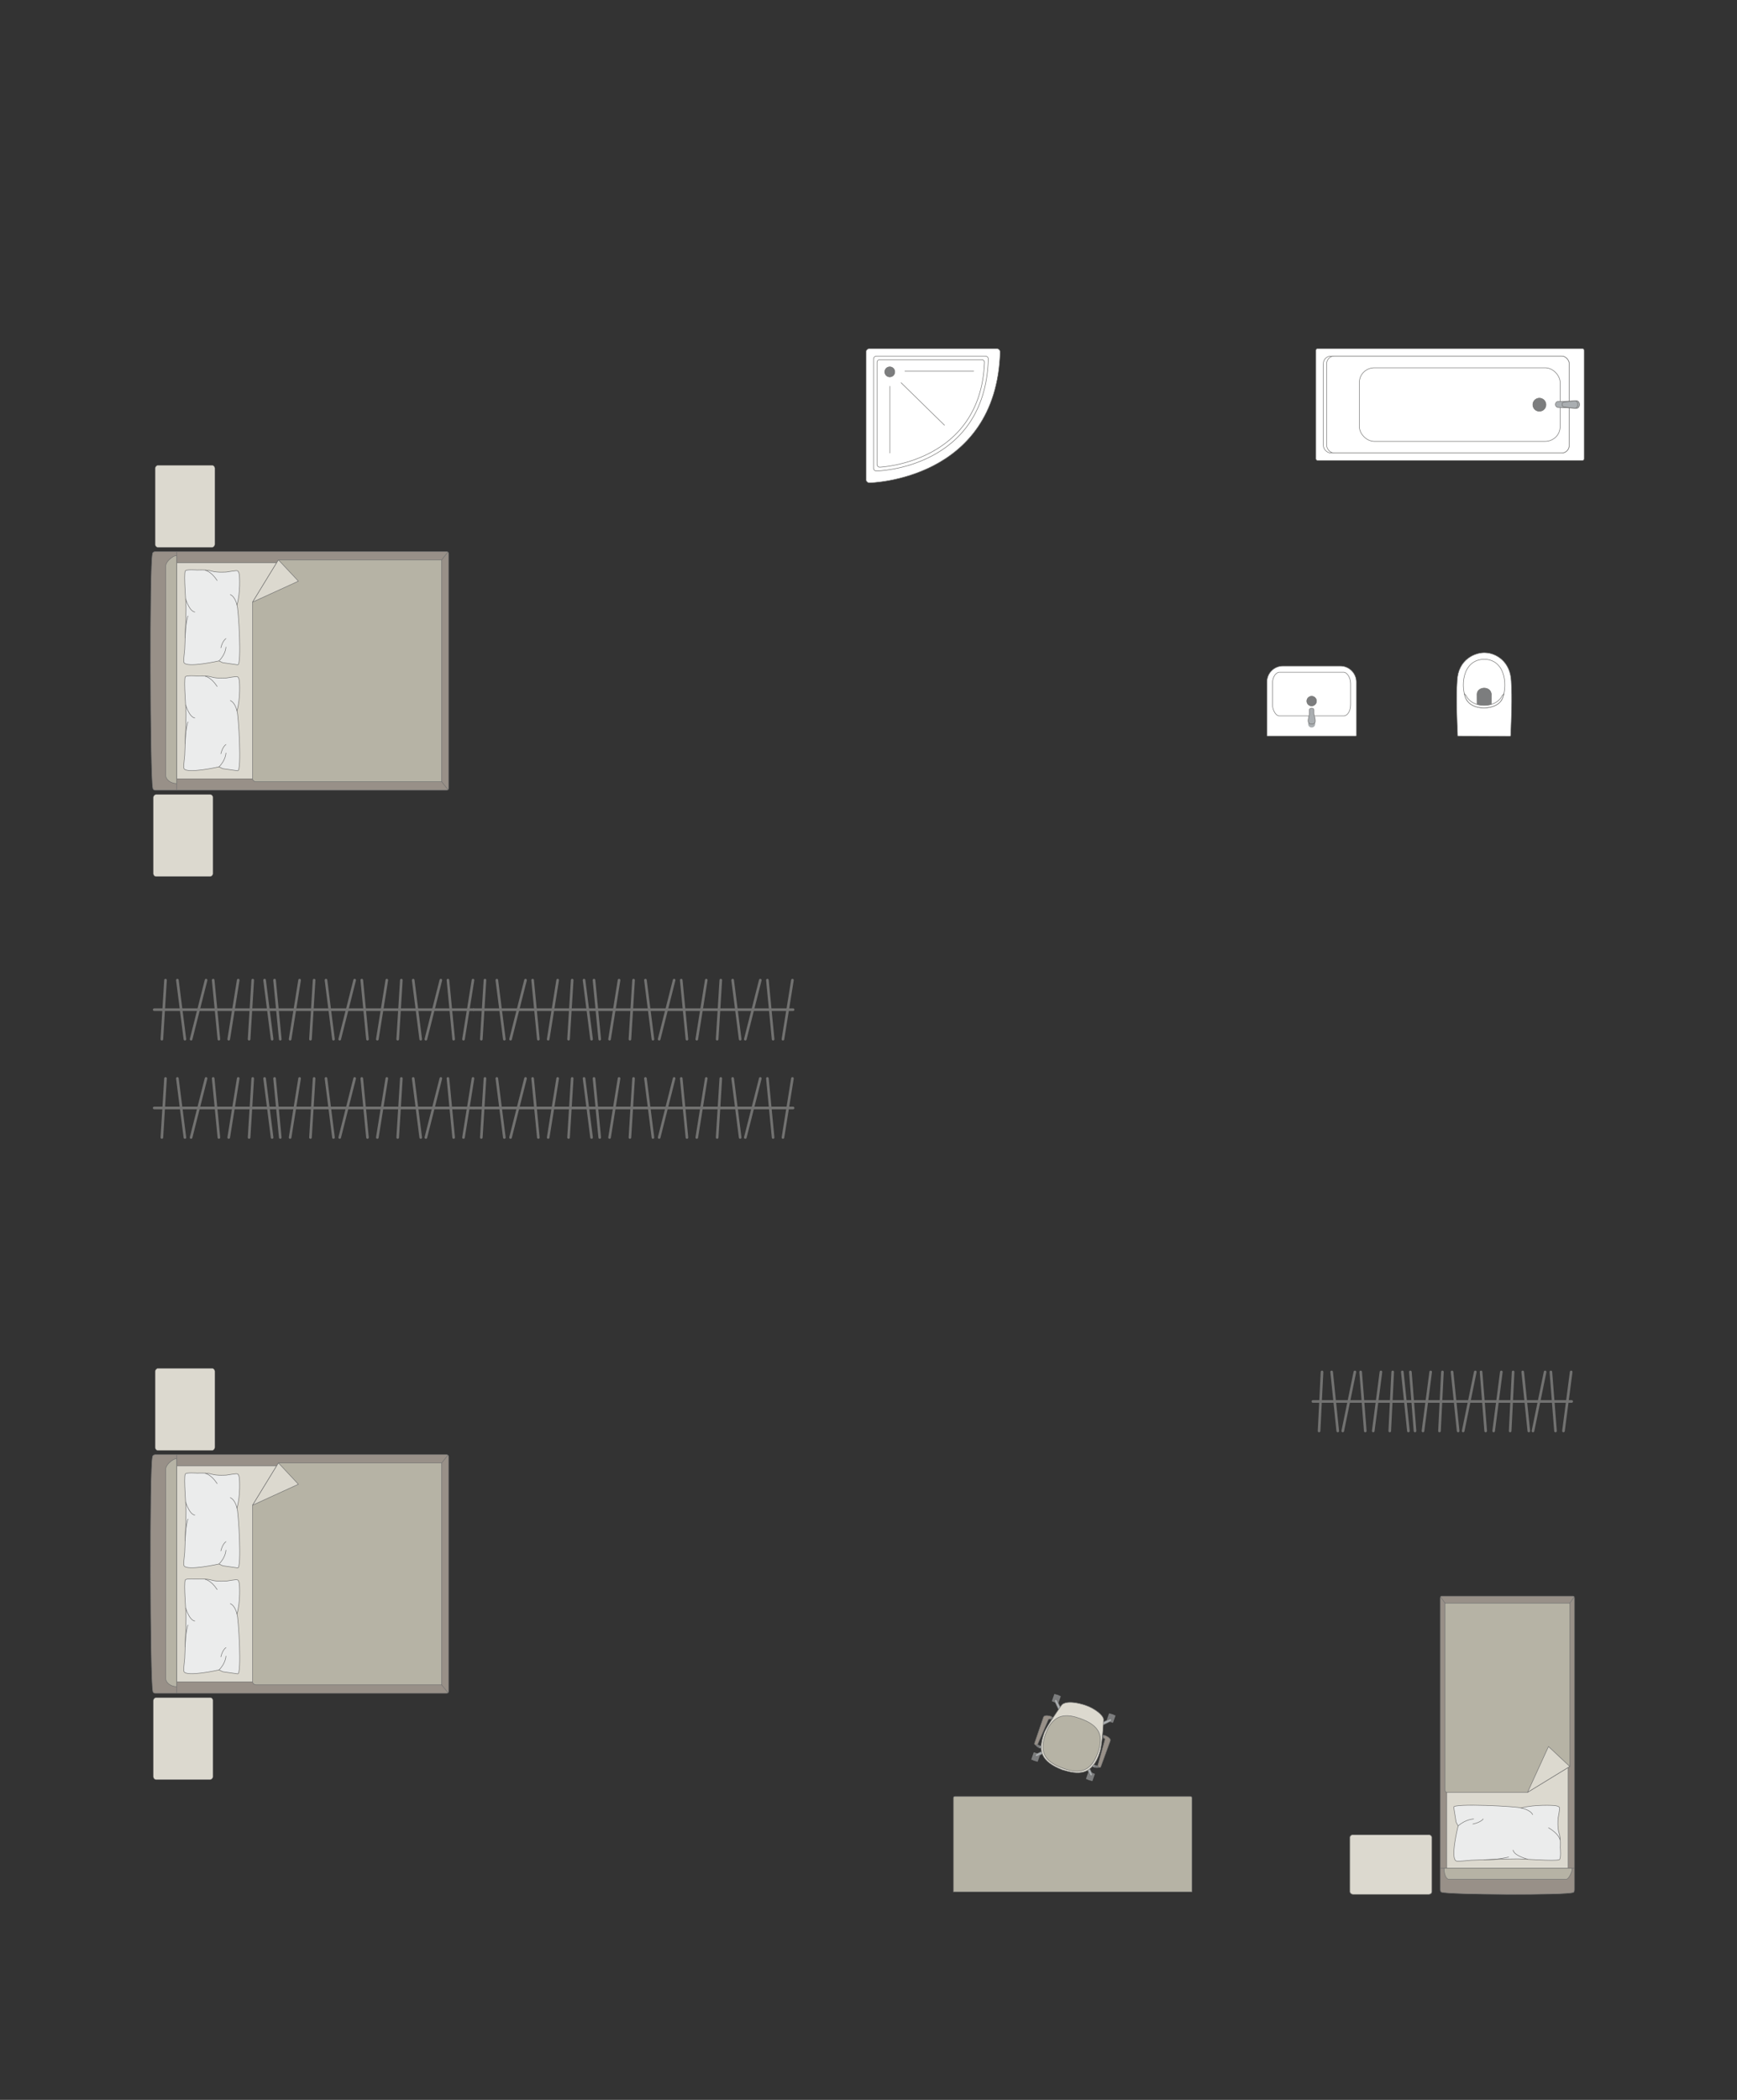 <?xml version="1.0" encoding="UTF-8"?>
<!DOCTYPE svg PUBLIC "-//W3C//DTD SVG 1.1//EN" "http://www.w3.org/Graphics/SVG/1.1/DTD/svg11.dtd">
<!-- Creator: CorelDRAW -->
<svg xmlns="http://www.w3.org/2000/svg" xml:space="preserve" width="116.53mm" height="140.805mm" version="1.1" style="shape-rendering:geometricPrecision; text-rendering:geometricPrecision; image-rendering:optimizeQuality; fill-rule:evenodd; clip-rule:evenodd"
viewBox="0 0 6170.06 7455.39"
 xmlns:xlink="http://www.w3.org/1999/xlink"
 xmlns:xodm="http://www.corel.com/coreldraw/odm/2003">
 <rect x="0" y="0" width="6170.06" height="7455.39" fill="#333333" stroke="none"/>
 <defs>
  <style type="text/css">
   <![CDATA[
    .str0 {stroke:#727271;stroke-width:1.86;stroke-miterlimit:22.926}
    .str1 {stroke:#727271;stroke-width:1.86;stroke-linejoin:round;stroke-miterlimit:22.926}
    .str3 {stroke:#727271;stroke-width:1.86;stroke-linecap:round;stroke-miterlimit:22.926}
    .str2 {stroke:#727271;stroke-width:1.86;stroke-linecap:round;stroke-linejoin:round;stroke-miterlimit:22.926}
    .str4 {stroke:#727271;stroke-width:9.33;stroke-linecap:round;stroke-linejoin:round;stroke-miterlimit:22.926}
    .fil2 {fill:none}
    .fil4 {fill:#EBECEC}
    .fil0 {fill:#DCD9CF}
    .fil3 {fill:#B6B3A5}
    .fil6 {fill:#AAAEB1}
    .fil1 {fill:#989088}
    .fil5 {fill:#7C7D7E}
    .fil7 {fill:white}
   ]]>
  </style>
 </defs>
 <g id="мебель">
  <rect class="fil0 str0" transform="matrix(1.29034E-14 -0.487 0.405 1.07249E-14 551.271 1943.25)" width="597.73" height="523.01" rx="23.23" ry="23.23"/>
  <rect class="fil0 str0" transform="matrix(1.29034E-14 -0.487 0.405 1.07249E-14 544.637 3111.96)" width="597.73" height="523.01" rx="23.23" ry="23.23"/>
  <g id="_1885724259904">
   <g>
    <path class="fil1 str0" d="M542.77 2798c-9.15,-36.24 -11.64,-796.69 -1.02,-832.29 0,-4.03 5.37,-7.33 9.36,-7.33l1035.36 0c4,0 7.28,3.3 7.28,7.33l0 832.51c0,4.03 -3.28,7.33 -7.28,7.33l-958.97 0 -76.39 0c-4,0 -8.34,-3.52 -8.34,-7.55z"/>
    <line class="fil2 str0" x1="627.41" y1="2805.55" x2="627.41" y2= "1958.37" />
    <polygon class="fil0 str0" points="627.41,1998.26 1560.46,1998.26 1560.46,2765.12 627.41,2765.12 "/>
    <line class="fil2 str0" x1="1591.38" y1="2803.62" x2="1560.46" y2= "2765.12" />
    <line class="fil2 str0" x1="1560.46" y1="1998.26" x2="1591.02" y2= "1960" />
    <path class="fil3 str0" d="M627.41 2781.98c-17.8,-0.2 -38.18,-10.99 -38.95,-30.02l0 -741.09c0.3,-21.91 38.95,-45.83 38.95,-35.23l0 806.34z"/>
    <path class="fil3 str0" d="M989 1987.77l579.96 0 0 787.74 -659.49 0c-6.01,0.03 -12.03,-4.62 -12.22,-10.38 0,-255.28 0,-372.1 0,-627.39 14.38,-23.5 87.61,-143.21 91.75,-149.97z"/>
    <polygon class="fil0 str1" points="989.01,1987.77 1059.89,2063.37 897.26,2137.73 "/>
   </g>
   <g>
    <path class="fil4 str2" d="M653.36 2351.91c-2.29,-4.19 1.39,-30.78 2.77,-46.21 0,0 5.33,-128.61 4.67,-141.21 1.34,-15.95 -9.3,-125.87 -2.53,-137.43 2.29,-6.22 42.8,-3.15 42.8,-3.15 0,0 32.38,-2.13 51.08,3.75 18.71,5.89 52.72,3.25 52.72,3.25 0,0 36.08,-6.16 37.61,-4.62 6.67,0.84 7.92,17.1 7.92,17.1 0,0 4.69,58.81 -8.66,104.85 5.52,7.92 17.37,216.01 2.62,212.1l-53.27 -7.55 -13.13 -6.33c0,0 -117.04,26.23 -124.6,5.45z"/>
    <path class="fil2 str2" d="M691.88 2172.87c-19.63,-2.97 -32.21,-46 -32.21,-46"/>
    <path class="fil2 str2" d="M771.25 2060.99c-21.95,-33.63 -42.45,-36.07 -42.45,-36.07"/>
    <path class="fil2 str2" d="M818.12 2111.17c17.83,7.61 23.62,37.07 23.62,37.07"/>
    <path class="fil2 str2" d="M777.95 2346.46c24.12,-24.08 24.63,-49.06 24.63,-49.06"/>
    <path class="fil2 str2" d="M784.65 2300.01c6.07,-25.87 17.94,-32.71 17.94,-32.71"/>
    <path class="fil2 str2" d="M657.75 2264.95c-0.16,-45.9 9.62,-77.89 9.62,-77.89"/>
   </g>
   <g>
    <path class="fil4 str2" d="M653.36 2728.07c-2.29,-4.19 1.39,-30.78 2.77,-46.21 0,0 5.33,-128.61 4.67,-141.21 1.34,-15.95 -9.3,-125.87 -2.53,-137.43 2.29,-6.22 42.8,-3.15 42.8,-3.15 0,0 32.38,-2.13 51.08,3.75 18.71,5.89 52.72,3.25 52.72,3.25 0,0 36.08,-6.16 37.61,-4.62 6.67,0.84 7.92,17.1 7.92,17.1 0,0 4.69,58.81 -8.66,104.85 5.52,7.92 17.37,216.01 2.62,212.1l-53.27 -7.55 -13.13 -6.33c0,0 -117.04,26.23 -124.6,5.45z"/>
    <path class="fil2 str2" d="M691.88 2549.03c-19.63,-2.97 -32.21,-46 -32.21,-46"/>
    <path class="fil2 str2" d="M771.25 2437.14c-21.95,-33.63 -42.45,-36.07 -42.45,-36.07"/>
    <path class="fil2 str2" d="M818.12 2487.33c17.83,7.61 23.62,37.07 23.62,37.07"/>
    <path class="fil2 str2" d="M777.95 2722.62c24.12,-24.08 24.63,-49.06 24.63,-49.06"/>
    <path class="fil2 str2" d="M784.65 2676.16c6.07,-25.87 17.94,-32.71 17.94,-32.71"/>
    <path class="fil2 str2" d="M657.75 2641.11c-0.16,-45.9 9.62,-77.89 9.62,-77.89"/>
   </g>
  </g>
  <rect class="fil0 str0" transform="matrix(1.29034E-14 -0.487 0.405 1.07249E-14 551.271 5149.6)" width="597.73" height="523.01" rx="23.23" ry="23.23"/>
  <rect class="fil0 str0" transform="matrix(1.29034E-14 -0.487 0.405 1.07249E-14 544.637 6318.31)" width="597.73" height="523.01" rx="23.23" ry="23.23"/>
  <g id="_1885724251648">
   <g>
    <path class="fil1 str0" d="M542.77 6004.34c-9.15,-36.24 -11.64,-796.69 -1.02,-832.29 0,-4.03 5.37,-7.33 9.36,-7.33l1035.36 0c4,0 7.28,3.3 7.28,7.33l0 832.51c0,4.03 -3.28,7.33 -7.28,7.33l-958.97 0 -76.39 0c-4,0 -8.34,-3.52 -8.34,-7.55z"/>
    <line class="fil2 str0" x1="627.41" y1="6011.89" x2="627.41" y2= "5164.72" />
    <polygon class="fil0 str0" points="627.41,5204.61 1560.46,5204.61 1560.46,5971.47 627.41,5971.47 "/>
    <line class="fil2 str0" x1="1591.38" y1="6009.97" x2="1560.46" y2= "5971.47" />
    <line class="fil2 str0" x1="1560.46" y1="5204.61" x2="1591.02" y2= "5166.35" />
    <path class="fil3 str0" d="M627.41 5988.33c-17.8,-0.2 -38.18,-10.99 -38.95,-30.02l0 -741.09c0.3,-21.91 38.95,-45.83 38.95,-35.23l0 806.34z"/>
    <path class="fil3 str0" d="M989 5194.12l579.96 0 0 787.74 -659.49 0c-6.01,0.03 -12.03,-4.62 -12.22,-10.38 0,-255.28 0,-372.1 0,-627.39 14.38,-23.5 87.61,-143.21 91.75,-149.97z"/>
    <polygon class="fil0 str1" points="989.01,5194.12 1059.89,5269.72 897.26,5344.08 "/>
   </g>
   <g>
    <path class="fil4 str2" d="M653.36 5558.26c-2.29,-4.19 1.39,-30.78 2.77,-46.21 0,0 5.33,-128.61 4.67,-141.21 1.34,-15.95 -9.3,-125.87 -2.53,-137.43 2.29,-6.22 42.8,-3.15 42.8,-3.15 0,0 32.38,-2.13 51.08,3.75 18.71,5.89 52.72,3.25 52.72,3.25 0,0 36.08,-6.16 37.61,-4.62 6.67,0.84 7.92,17.1 7.92,17.1 0,0 4.69,58.81 -8.66,104.85 5.52,7.92 17.37,216.01 2.62,212.1l-53.27 -7.55 -13.13 -6.33c0,0 -117.04,26.23 -124.6,5.45z"/>
    <path class="fil2 str2" d="M691.88 5379.22c-19.63,-2.97 -32.21,-46 -32.21,-46"/>
    <path class="fil2 str2" d="M771.25 5267.33c-21.95,-33.63 -42.45,-36.07 -42.45,-36.07"/>
    <path class="fil2 str2" d="M818.12 5317.52c17.83,7.61 23.62,37.07 23.62,37.07"/>
    <path class="fil2 str2" d="M777.95 5552.81c24.12,-24.08 24.63,-49.06 24.63,-49.06"/>
    <path class="fil2 str2" d="M784.65 5506.35c6.07,-25.87 17.94,-32.71 17.94,-32.71"/>
    <path class="fil2 str2" d="M657.75 5471.3c-0.16,-45.9 9.62,-77.89 9.62,-77.89"/>
   </g>
   <g>
    <path class="fil4 str2" d="M653.36 5934.41c-2.29,-4.19 1.39,-30.78 2.77,-46.21 0,0 5.33,-128.61 4.67,-141.21 1.34,-15.95 -9.3,-125.87 -2.53,-137.43 2.29,-6.22 42.8,-3.15 42.8,-3.15 0,0 32.38,-2.13 51.08,3.75 18.71,5.89 52.72,3.25 52.72,3.25 0,0 36.08,-6.16 37.61,-4.62 6.67,0.84 7.92,17.1 7.92,17.1 0,0 4.69,58.81 -8.66,104.85 5.52,7.92 17.37,216.01 2.62,212.1l-53.27 -7.55 -13.13 -6.33c0,0 -117.04,26.23 -124.6,5.45z"/>
    <path class="fil2 str2" d="M691.88 5755.38c-19.63,-2.97 -32.21,-46 -32.21,-46"/>
    <path class="fil2 str2" d="M771.25 5643.49c-21.95,-33.63 -42.45,-36.07 -42.45,-36.07"/>
    <path class="fil2 str2" d="M818.12 5693.67c17.83,7.61 23.62,37.07 23.62,37.07"/>
    <path class="fil2 str2" d="M777.95 5928.97c24.12,-24.08 24.63,-49.06 24.63,-49.06"/>
    <path class="fil2 str2" d="M784.65 5882.51c6.07,-25.87 17.94,-32.71 17.94,-32.71"/>
    <path class="fil2 str2" d="M657.75 5847.46c-0.16,-45.9 9.62,-77.89 9.62,-77.89"/>
   </g>
  </g>
  <path class="fil3 str0" d="M3386.56 6383.38l0 333.54 847.17 0 0 -333.54c0,-2.93 -2.39,-5.32 -5.32,-5.32l-836.54 0c-2.93,0 -5.32,2.39 -5.32,5.32z"/>
  <g id="_1921654847376">
   <rect class="fil5 str1" transform="matrix(-0.057 -0.02 -0.02 0.057 3889.41 6297.88)" width="401.6" height="459.97" rx="19.87" ry="19.87"/>
   <rect class="fil5 str1" transform="matrix(-0.057 -0.02 -0.02 0.057 3695.02 6229.16)" width="401.6" height="459.97" rx="19.87" ry="19.87"/>
   <rect class="fil5 str1" transform="matrix(-0.057 -0.02 -0.02 0.057 3962.63 6090.74)" width="401.6" height="459.97" rx="19.87" ry="19.87"/>
   <rect class="fil5 str1" transform="matrix(-0.057 -0.02 -0.02 0.057 3768.24 6022.02)" width="401.6" height="459.97" rx="19.87" ry="19.87"/>
   <rect class="fil5 str1" transform="matrix(-0.048 -0.017 -0.017 0.049 3882.23 6295.34)" width="179.79" height="537.02"/>
   <rect class="fil5 str1" transform="matrix(-0.048 -0.017 -0.017 0.049 3687.85 6226.63)" width="179.79" height="537.02"/>
   <rect class="fil5 str1" transform="matrix(-0.048 -0.017 -0.017 0.049 3761.07 6019.49)" width="179.79" height="537.02"/>
   <rect class="fil5 str1" transform="matrix(-0.048 -0.017 -0.017 0.049 3955.46 6088.21)" width="179.79" height="537.02"/>
   <path class="fil6 str0" d="M3948.11 6105.1l0 0c-1.01,-2.13 -3.91,-2.86 -6.44,-1.67l-31.78 14.9c-2.54,1.19 -3.66,4.17 -2.64,6.3l0 0c1.02,2.12 4.03,3.12 6.55,1.89l31.57 -15.35c2.52,-1.23 3.76,-3.94 2.75,-6.07z"/>
   <path class="fil6 str0" d="M3748.46 6034.53l0 0c2.13,-1.02 4.84,0.23 6.06,2.75l15.36 31.57c1.23,2.52 0.23,5.54 -1.9,6.56l0 0c-2.12,1.02 -5.09,-0.11 -6.28,-2.65l-14.91 -31.78c-1.19,-2.54 -0.46,-5.43 1.67,-6.44z"/>
   <path class="fil6 str0" d="M3678 6233.84l0 0c1.02,2.13 3.91,2.86 6.45,1.67l31.78 -14.9c2.54,-1.19 3.66,-4.16 2.64,-6.29l0 0c-1.02,-2.13 -4.03,-3.12 -6.55,-1.9l-31.57 15.36c-2.52,1.22 -3.77,3.93 -2.75,6.06z"/>
   <path class="fil6 str0" d="M3877.82 6304.48l0 0c-2.13,1.02 -4.84,-0.23 -6.06,-2.75l-15.36 -31.57c-1.23,-2.52 -0.23,-5.54 1.9,-6.56l0 0c2.13,-1.02 5.09,0.11 6.28,2.64l14.91 31.78c1.19,2.54 0.46,5.43 -1.67,6.44z"/>
   <path class="fil0 str0" d="M3854.88 6054.07l0 0c-56.68,-18.24 -79.43,-7.7 -84.36,0.36 -17.66,25.75 -51.31,73.5 -60.65,95.97 -25.01,67.35 -12.15,103.81 63.76,133.5l0 0c55.86,16.74 105.99,22.97 133.5,-63.77 6.56,-19.55 11.15,-75.99 12.9,-114.65 0.58,-15.15 -31.9,-40.4 -65.16,-51.41z"/>
   <path class="fil3 str0" d="M3836.46 6101.25l0 0c-40.61,-14.35 -94.26,-24.28 -122.59,55.83l0 0c-20.49,57.96 -8.71,96.09 61.66,120.97l0 0c61.43,21.71 100.55,11.48 124.15,-55.28l0 0c19.83,-56.09 11.01,-95.28 -63.23,-121.52z"/>
   <path class="fil1 str0" d="M3919.06 6169.88l3.21 -9.08c0,0 25.56,8.4 21.45,20.01 -4.1,11.61 -33.62,92.12 -33.62,92.12 -1.87,4.93 -12.46,1.77 -10.94,-3.87l25.58 -92.53c0.44,-1.5 -0.62,-5.25 -5.68,-6.66z"/>
   <path class="fil5 str1" d="M3899.17 6269.07c0,0 -6.62,0.26 -13.9,-3.5l-4.84 5.87c0,0 12.7,7.29 22.82,3.49l-4.08 -5.86z"/>
   <path class="fil6 str0" d="M3889.69 6267.44c0,0 -3.25,4.28 -1.61,7.18 -2.74,-0.81 -5.29,-1.94 -7.64,-3.17l4.82 -5.88 4.42 1.87z"/>
   <polygon class="fil5 str1" points="3915.71,6166.79 3919.66,6168.19 3921.89,6161.9 3916.31,6159.93 "/>
   <path class="fil1 str0" d="M3732.45 6103.93l3.2 -9.08c0,0 -25.16,-9.54 -29.26,2.08 -4.1,11.61 -31.75,92.79 -31.75,92.79 -1.64,5.01 8.58,9.21 10.94,3.87l38.26 -88.05c0.6,-1.45 3.79,-3.69 8.61,-1.61z"/>
   <path class="fil5 str1" d="M3685.59 6193.6c0,0 4.74,4.29 12.77,5.94l0.01 7.62c0,0 -14.15,-2.26 -19.63,-11.57l6.86 -1.99z"/>
   <path class="fil6 str0" d="M3693.99 6198.28c0,0 -0.17,5.37 -3.26,6.6 2.65,1.1 5.02,1.76 7.61,2.27l0.02 -7.61 -4.37 -1.25z"/>
   <polygon class="fil5 str1" points="3737,6103.64 3733.05,6102.24 3735.27,6095.96 3740.85,6097.93 "/>
  </g>
  <g id="_1921654837920">
   <g>
    <path class="fil1 str0" d="M5120.31 6717.99c20.39,9.15 448.14,11.64 468.16,1.02 2.27,0 4.12,-5.37 4.12,-9.36l0 -1035.36c0,-4 -1.85,-7.28 -4.12,-7.28l-468.29 0c-2.27,0 -4.12,3.28 -4.12,7.28l0 958.97 0 76.39c0,4 1.98,8.34 4.25,8.34z"/>
    <line class="fil2 str0" x1="5116.06" y1="6633.34" x2="5592.6" y2= "6633.34" />
    <polygon class="fil0 str0" points="5570.16,6633.34 5570.16,5700.29 5138.8,5700.29 5138.8,6633.34 "/>
    <line class="fil2 str0" x1="5117.15" y1="5669.38" x2="5138.8" y2= "5700.29" />
    <line class="fil2 str0" x1="5570.16" y1="5700.29" x2="5591.68" y2= "5669.73" />
    <path class="fil3 str0" d="M5129.31 6633.34c0.11,17.8 6.18,38.18 16.89,38.95l416.86 0c12.33,-0.3 25.78,-38.95 19.82,-38.95l-453.57 0z"/>
    <path class="fil3 str0" d="M5576.06 6271.75l0 -579.95 -443.1 0 0 664.18c0.21,6.01 3.84,7.52 7.3,7.52 143.6,0 142.24,0 285.84,0 27.44,-16.78 128.75,-78.77 149.97,-91.75z"/>
    <polygon class="fil0 str1" points="5576.06,6271.74 5500.46,6200.86 5426.09,6363.49 "/>
   </g>
   <g>
    <path class="fil4 str2" d="M5173.35 6607.4c4.71,2.29 34.62,-1.39 51.98,-2.77 0,0 144.69,-5.33 158.87,-4.67 17.94,-1.34 141.61,9.3 154.6,2.53 7.01,-2.29 3.54,-42.8 3.54,-42.8 0,0 2.4,-32.38 -4.22,-51.08 -6.62,-18.71 -3.65,-52.72 -3.65,-52.72 0,0 6.93,-36.08 5.2,-37.61 -0.95,-6.67 -19.24,-7.92 -19.24,-7.92 0,0 -66.17,-4.69 -117.96,8.66 -8.91,-5.52 -243.01,-17.37 -238.61,-2.62l8.49 53.27 7.12 13.13c0,0 -29.51,117.04 -6.13,124.6z"/>
    <path class="fil2 str2" d="M5374.77 6568.87c3.34,19.63 51.75,32.21 51.75,32.21"/>
    <path class="fil2 str2" d="M5500.64 6489.5c37.84,21.95 40.58,42.45 40.58,42.45"/>
    <path class="fil2 str2" d="M5444.18 6442.63c-8.57,-17.83 -41.71,-23.62 -41.71,-23.62"/>
    <path class="fil2 str2" d="M5179.48 6482.8c27.08,-24.12 55.19,-24.63 55.19,-24.63"/>
    <path class="fil2 str2" d="M5231.74 6476.11c29.1,-6.07 36.8,-17.94 36.8,-17.94"/>
    <path class="fil2 str2" d="M5271.17 6603c51.63,0.16 87.62,-9.62 87.62,-9.62"/>
   </g>
  </g>
  <rect class="fil0 str0" x="4795.04" y="6514.12" width="291.22" height="211.79" rx="11.32" ry="9.41"/>
  <g id="_1921667891072">
   <rect class="fil7 str0" x="4674.1" y="1237.8" width="953.07" height="397.11" rx="6.01" ry="6"/>
   <rect class="fil7 str1" x="4700.65" y="1264.35" width="873.26" height="343.95" rx="26.87" ry="26.6"/>
   <rect class="fil7 str0" x="4712.61" y="1264.35" width="861.3" height="343.95" rx="26.5" ry="26.6"/>
   <rect class="fil7 str0" x="4828.65" y="1305.78" width="713.13" height="261.41" rx="53.66" ry="51.87"/>
   <ellipse class="fil5 str0" cx="5468.16" cy="1436.89" rx="23.34" ry="23.33"/>
   <g>
    <path class="fil6 str0" d="M5600.6 1423.09l-66.56 2.45c-6.53,0.24 -9.01,5.87 -9.01,10.79l0 0c0,4.63 3.8,9.94 8.22,10.14l67.34 3.09c5.63,0.25 10.24,-5.96 10.24,-13.23l0 0c0,-7.28 -4.61,-13.44 -10.24,-13.23z"/>
    <path class="fil6 str0" d="M5594.73 1423.3l-37.02 4.02c-4.24,0.46 -8.98,1.97 -8.98,8.99l0 0c0,6.83 5.52,8.55 8.98,8.93l36.33 4c4.92,0.54 10.71,-5.11 10.71,-12.93l0 0c0,-7.85 -5.37,-13.52 -10.02,-13.01z"/>
   </g>
  </g>
  <g id="_1921667901488">
   <path class="fil7 str3" d="M3088.38 1237.8l452.24 0c6.69,0 12.15,5.46 12.15,12.15 0,0 0,0 0,0 -14.02,456.91 -464.38,464.38 -464.38,464.38l0 0c-6.69,0 -12.15,-5.47 -12.15,-12.15l0 -452.24c0,-6.69 5.46,-12.15 12.15,-12.15z"/>
   <path class="fil7 str0" d="M3113.23 1264.4l387.12 0c5.72,0 10.4,4.68 10.4,10.4 0,0 0,0 0,0 -12,391.13 -397.52,397.53 -397.52,397.53l0 0c-5.72,0 -10.4,-4.68 -10.4,-10.4l0 -387.13c0,-5.72 4.68,-10.4 10.4,-10.4z"/>
   <path class="fil7 str0" d="M3124.91 1276.83l362.49 0c5.31,0 9.65,4.34 9.65,9.65 0,0 0,0 0,0 -13.94,358.12 -372.14,372.25 -372.14,372.25l0 0c-5.32,0 -9.66,-4.36 -9.66,-9.66l0 -362.59c0,-5.29 4.34,-9.65 9.66,-9.65z"/>
   <circle class="fil5 str0" cx="3160.6" cy="1320.34" r="17.84"/>
   <line class="fil2 str3" x1="3200.81" y1="1358.87" x2="3354.98" y2= "1509.77" />
   <line class="fil2 str3" x1="3214.36" y1="1317.76" x2="3458.71" y2= "1317.76" />
   <line class="fil2 str3" x1="3161.1" y1="1371.48" x2="3161.1" y2= "1608.35" />
  </g>
  <g id="_1921667906240">
   <path class="fil7 str0" d="M5179.01 2613.54l184.71 0.32c1.59,0 2.55,-1.15 2.6,-2.53 2.41,-66.67 5.46,-131.5 1.73,-192.35 -2.53,-70.93 -54.47,-99.64 -89.5,-101.36 -35.53,-3.26 -100.22,21.6 -102.61,101.36 -4.42,63.53 -0.61,128.23 1.72,192.35 0.08,0.86 0.13,2.19 1.36,2.21z"/>
   <path class="fil7 str0" d="M5209.18 2483.99c21.17,39.19 103.03,39.19 125.6,0 19.91,-39.32 17.76,-139.44 -60.29,-143.48 -84.2,0 -86.53,105.05 -65.31,143.48z"/>
   <path class="fil5 str0" d="M5271.98 2504.48l20.6 0c2.89,-0.01 4.52,-2.39 4.53,-4.66 0.06,-12.16 0.13,-24.32 0.19,-36.49 -3.95,-27.9 -48.11,-26.32 -50.67,0.23 0.07,12.08 0.14,24.17 0.21,36.25 -0.08,2.2 1.08,4.59 3.13,4.65l22.01 0.01z"/>
   <path class="fil7 str0" d="M5207.88 2469.56l-6.49 -6.89c5.47,27.12 22.47,49.34 70.47,50.71 43.93,-2.43 63.74,-18.51 70.08,-50.1l-6.44 7.14c-10.64,22.61 -37.45,34.46 -63.52,34.06 -24.66,0.44 -52.63,-10.3 -64.1,-34.91z"/>
  </g>
  <g id="_1885728645392">
   <path class="fil7 str0" d="M4761.22 2364.71l-204.46 0c-31.05,0 -56.45,25.4 -56.45,56.45l0 190.59c0,1 0.81,1.81 1.81,1.81l314.07 0c1,0 1.81,-0.81 1.81,-1.81l0 -190.27c0,-31.23 -25.55,-56.78 -56.78,-56.78z"/>
   <rect class="fil7 str0" x="4520.03" y="2386.86" width="277.57" height="154.96" rx="24.75" ry="39.7"/>
   <ellipse class="fil5 str0" cx="4659.15" cy="2489.14" rx="17.25" ry="17.16"/>
   <g>
    <circle class="fil6 str0" transform="matrix(1.80599E-15 -0.08 0.08 2.48551E-15 4659.18 2570.36)" r="152.94"/>
    <path class="fil6 str0" d="M4651.19 2533.43l0 -13.68c0,-2.74 2.94,-4.98 6.54,-4.98l2.84 0c3.6,0 6.54,2.24 6.54,4.98l0 13.74c0,8.8 14.79,36.78 -6.54,36.78l-2.84 0c-20.16,0 -6.54,-27.98 -6.54,-36.84z"/>
   </g>
  </g>
  <g id="_1885728653024">
   <line class="fil2 str4" x1="547.68" y1="3933.74" x2="1682.41" y2= "3933.74" />
   <line class="fil2 str4" x1="574.96" y1="4038.62" x2="587.92" y2= "3828.86" />
   <line class="fil2 str4" x1="630.07" y1="3828.86" x2="656.79" y2= "4038.62" />
   <line class="fil2 str4" x1="678.8" y1="4038.62" x2="731.99" y2= "3828.86" />
   <line class="fil2 str4" x1="777.49" y1="4038.62" x2="757.22" y2= "3828.86" />
   <line class="fil2 str4" x1="846.18" y1="3828.86" x2="812.46" y2= "4038.62" />
   <line class="fil2 str4" x1="884.8" y1="4038.62" x2="897.76" y2= "3828.86" />
   <line class="fil2 str4" x1="939.85" y1="3828.86" x2="966.58" y2= "4038.62" />
   <line class="fil2 str4" x1="995.53" y1="4038.62" x2="975.25" y2= "3828.86" />
   <line class="fil2 str4" x1="1064.21" y1="3828.86" x2="1030.49" y2= "4038.62" />
   <line class="fil2 str4" x1="1102.83" y1="4038.62" x2="1115.79" y2= "3828.86" />
   <line class="fil2 str4" x1="1157.94" y1="3828.86" x2="1184.6" y2= "4038.62" />
   <line class="fil2 str4" x1="1206.67" y1="4038.62" x2="1259.8" y2= "3828.86" />
   <line class="fil2 str4" x1="1285.09" y1="3828.86" x2="1305.37" y2= "4038.62" />
   <line class="fil2 str4" x1="1340.33" y1="4038.62" x2="1373.99" y2= "3828.86" />
   <line class="fil2 str4" x1="1425.63" y1="3828.86" x2="1412.68" y2= "4038.62" />
   <line class="fil2 str4" x1="1494.45" y1="4038.62" x2="1467.73" y2= "3828.86" />
   <line class="fil2 str4" x1="1565.93" y1="3828.86" x2="1512.74" y2= "4038.62" />
   <line class="fil2 str4" x1="1611.43" y1="4038.62" x2="1591.16" y2= "3828.86" />
   <line class="fil2 str4" x1="1680.12" y1="3828.86" x2="1646.4" y2= "4038.62" />
  </g>
  <g id="_1921667399232">
   <line class="fil2 str4" x1="1682.41" y1="3933.74" x2="2817.15" y2= "3933.74" />
   <line class="fil2 str4" x1="1709.69" y1="4038.62" x2="1722.65" y2= "3828.86" />
   <line class="fil2 str4" x1="1764.8" y1="3828.86" x2="1791.52" y2= "4038.62" />
   <line class="fil2 str4" x1="1813.53" y1="4038.62" x2="1866.72" y2= "3828.86" />
   <line class="fil2 str4" x1="1912.23" y1="4038.62" x2="1891.95" y2= "3828.86" />
   <line class="fil2 str4" x1="1980.91" y1="3828.86" x2="1947.19" y2= "4038.62" />
   <line class="fil2 str4" x1="2019.54" y1="4038.62" x2="2032.49" y2= "3828.86" />
   <line class="fil2 str4" x1="2074.59" y1="3828.86" x2="2101.31" y2= "4038.62" />
   <line class="fil2 str4" x1="2130.26" y1="4038.62" x2="2109.98" y2= "3828.86" />
   <line class="fil2 str4" x1="2198.95" y1="3828.86" x2="2165.23" y2= "4038.62" />
   <line class="fil2 str4" x1="2237.56" y1="4038.62" x2="2250.52" y2= "3828.86" />
   <line class="fil2 str4" x1="2292.68" y1="3828.86" x2="2319.33" y2= "4038.62" />
   <line class="fil2 str4" x1="2341.41" y1="4038.62" x2="2394.53" y2= "3828.86" />
   <line class="fil2 str4" x1="2419.83" y1="3828.86" x2="2440.1" y2= "4038.62" />
   <line class="fil2 str4" x1="2475.06" y1="4038.62" x2="2508.73" y2= "3828.86" />
   <line class="fil2 str4" x1="2560.37" y1="3828.86" x2="2547.41" y2= "4038.62" />
   <line class="fil2 str4" x1="2629.18" y1="4038.62" x2="2602.46" y2= "3828.86" />
   <line class="fil2 str4" x1="2700.66" y1="3828.86" x2="2647.47" y2= "4038.62" />
   <line class="fil2 str4" x1="2746.16" y1="4038.62" x2="2725.89" y2= "3828.86" />
   <line class="fil2 str4" x1="2814.85" y1="3828.86" x2="2781.13" y2= "4038.62" />
  </g>
  <g id="_1921667387088">
   <line class="fil2 str4" x1="547.68" y1="3584.75" x2="1682.41" y2= "3584.75" />
   <line class="fil2 str4" x1="574.96" y1="3689.63" x2="587.92" y2= "3479.87" />
   <line class="fil2 str4" x1="630.07" y1="3479.87" x2="656.79" y2= "3689.63" />
   <line class="fil2 str4" x1="678.8" y1="3689.63" x2="731.99" y2= "3479.87" />
   <line class="fil2 str4" x1="777.49" y1="3689.63" x2="757.22" y2= "3479.87" />
   <line class="fil2 str4" x1="846.18" y1="3479.87" x2="812.46" y2= "3689.63" />
   <line class="fil2 str4" x1="884.8" y1="3689.63" x2="897.76" y2= "3479.87" />
   <line class="fil2 str4" x1="939.85" y1="3479.87" x2="966.58" y2= "3689.63" />
   <line class="fil2 str4" x1="995.53" y1="3689.63" x2="975.25" y2= "3479.87" />
   <line class="fil2 str4" x1="1064.21" y1="3479.87" x2="1030.49" y2= "3689.63" />
   <line class="fil2 str4" x1="1102.83" y1="3689.63" x2="1115.79" y2= "3479.87" />
   <line class="fil2 str4" x1="1157.94" y1="3479.87" x2="1184.6" y2= "3689.63" />
   <line class="fil2 str4" x1="1206.67" y1="3689.63" x2="1259.8" y2= "3479.87" />
   <line class="fil2 str4" x1="1285.09" y1="3479.87" x2="1305.37" y2= "3689.63" />
   <line class="fil2 str4" x1="1340.33" y1="3689.63" x2="1373.99" y2= "3479.87" />
   <line class="fil2 str4" x1="1425.63" y1="3479.87" x2="1412.68" y2= "3689.63" />
   <line class="fil2 str4" x1="1494.45" y1="3689.63" x2="1467.73" y2= "3479.87" />
   <line class="fil2 str4" x1="1565.93" y1="3479.87" x2="1512.74" y2= "3689.63" />
   <line class="fil2 str4" x1="1611.43" y1="3689.63" x2="1591.16" y2= "3479.87" />
   <line class="fil2 str4" x1="1680.12" y1="3479.87" x2="1646.4" y2= "3689.63" />
  </g>
  <g id="_1921657406944">
   <line class="fil2 str4" x1="1682.41" y1="3584.75" x2="2817.15" y2= "3584.75" />
   <line class="fil2 str4" x1="1709.69" y1="3689.63" x2="1722.65" y2= "3479.87" />
   <line class="fil2 str4" x1="1764.8" y1="3479.87" x2="1791.52" y2= "3689.63" />
   <line class="fil2 str4" x1="1813.53" y1="3689.63" x2="1866.72" y2= "3479.87" />
   <line class="fil2 str4" x1="1912.23" y1="3689.63" x2="1891.95" y2= "3479.87" />
   <line class="fil2 str4" x1="1980.91" y1="3479.87" x2="1947.19" y2= "3689.63" />
   <line class="fil2 str4" x1="2019.54" y1="3689.63" x2="2032.49" y2= "3479.87" />
   <line class="fil2 str4" x1="2074.59" y1="3479.87" x2="2101.31" y2= "3689.63" />
   <line class="fil2 str4" x1="2130.26" y1="3689.63" x2="2109.98" y2= "3479.87" />
   <line class="fil2 str4" x1="2198.95" y1="3479.87" x2="2165.23" y2= "3689.63" />
   <line class="fil2 str4" x1="2237.56" y1="3689.63" x2="2250.52" y2= "3479.87" />
   <line class="fil2 str4" x1="2292.68" y1="3479.87" x2="2319.33" y2= "3689.63" />
   <line class="fil2 str4" x1="2341.41" y1="3689.63" x2="2394.53" y2= "3479.87" />
   <line class="fil2 str4" x1="2419.83" y1="3479.87" x2="2440.1" y2= "3689.63" />
   <line class="fil2 str4" x1="2475.06" y1="3689.63" x2="2508.73" y2= "3479.87" />
   <line class="fil2 str4" x1="2560.37" y1="3479.87" x2="2547.41" y2= "3689.63" />
   <line class="fil2 str4" x1="2629.18" y1="3689.63" x2="2602.46" y2= "3479.87" />
   <line class="fil2 str4" x1="2700.66" y1="3479.87" x2="2647.47" y2= "3689.63" />
   <line class="fil2 str4" x1="2746.16" y1="3689.63" x2="2725.89" y2= "3479.87" />
   <line class="fil2 str4" x1="2814.85" y1="3479.87" x2="2781.13" y2= "3689.63" />
  </g>
  <g id="_1921657415392">
   <line class="fil2 str4" x1="4663.43" y1="4975.76" x2="5582.86" y2= "4975.76" />
   <line class="fil2 str4" x1="4685.53" y1="5080.64" x2="4696.03" y2= "4870.88" />
   <line class="fil2 str4" x1="4730.18" y1="4870.88" x2="4751.84" y2= "5080.64" />
   <line class="fil2 str4" x1="4769.67" y1="5080.64" x2="4812.77" y2= "4870.88" />
   <line class="fil2 str4" x1="4849.64" y1="5080.64" x2="4833.21" y2= "4870.88" />
   <line class="fil2 str4" x1="4905.3" y1="4870.88" x2="4877.97" y2= "5080.64" />
   <line class="fil2 str4" x1="4936.59" y1="5080.64" x2="4947.09" y2= "4870.88" />
   <line class="fil2 str4" x1="4981.19" y1="4870.88" x2="5002.84" y2= "5080.64" />
   <line class="fil2 str4" x1="5026.3" y1="5080.64" x2="5009.87" y2= "4870.88" />
   <line class="fil2 str4" x1="5081.96" y1="4870.88" x2="5054.63" y2= "5080.64" />
   <line class="fil2 str4" x1="5113.24" y1="5080.64" x2="5123.74" y2= "4870.88" />
   <line class="fil2 str4" x1="5157.9" y1="4870.88" x2="5179.5" y2= "5080.64" />
   <line class="fil2 str4" x1="5197.38" y1="5080.64" x2="5240.43" y2= "4870.88" />
   <line class="fil2 str4" x1="5260.93" y1="4870.88" x2="5277.35" y2= "5080.64" />
   <line class="fil2 str4" x1="5305.68" y1="5080.64" x2="5332.96" y2= "4870.88" />
   <line class="fil2 str4" x1="5374.8" y1="4870.88" x2="5364.3" y2= "5080.64" />
   <line class="fil2 str4" x1="5430.56" y1="5080.64" x2="5408.91" y2= "4870.88" />
   <line class="fil2 str4" x1="5488.47" y1="4870.88" x2="5445.37" y2= "5080.64" />
   <line class="fil2 str4" x1="5525.35" y1="5080.64" x2="5508.92" y2= "4870.88" />
   <line class="fil2 str4" x1="5581" y1="4870.88" x2="5553.67" y2= "5080.64" />
  </g>
 </g>
 <g id="контур">
  <polygon class="fil2" points="6170.06,0 -0,0 -0,7455.39 6170.06,7455.39 "/>
 </g>
</svg>
